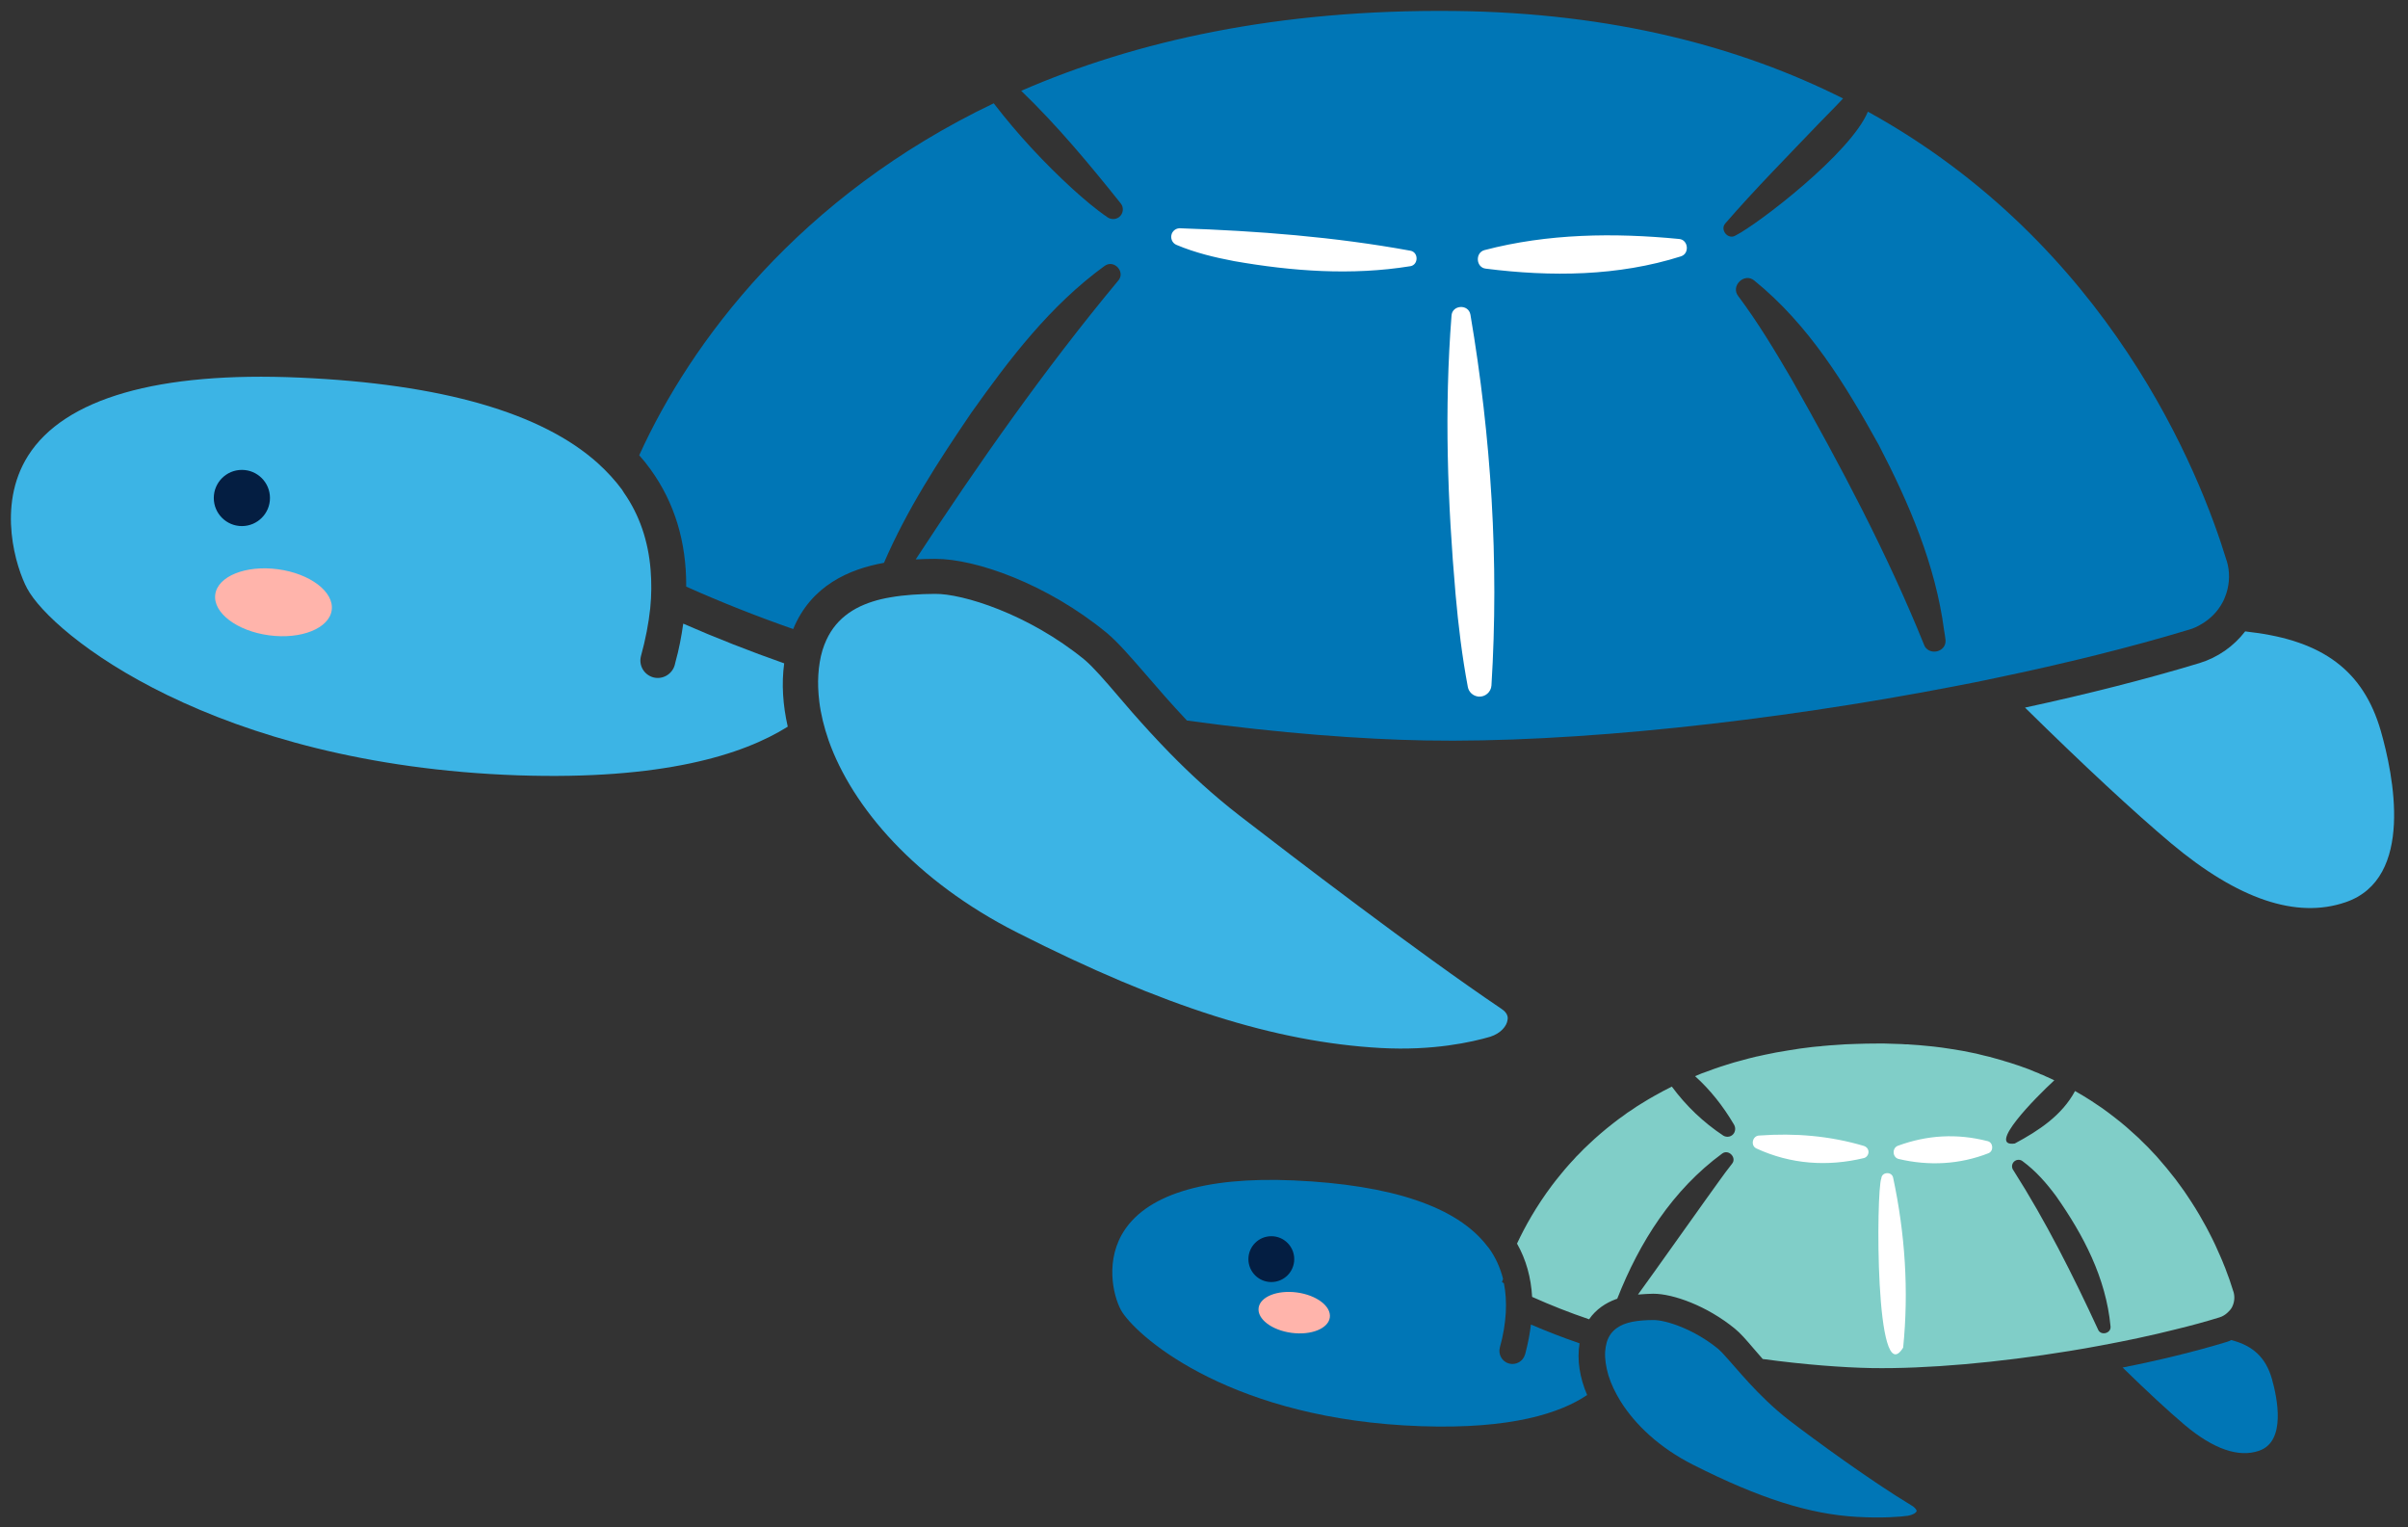<svg width="164" height="104" viewBox="0 0 164 104" fill="none" xmlns="http://www.w3.org/2000/svg">
<rect x="0" y="0" width="164" height="104" fill="#333333" stroke="none"/>
<g clip-path="url(#clip0_2177_263623)">
<path d="M76.633 17.01L79.899 21.326L96.695 20.626V45.471L100.823 49.108L104.51 43.022L101.944 21.326L116.641 20.276V14.561L97.978 16.311L79.899 13.744L76.633 17.01Z" fill="white"/>
<path d="M151.649 38.182C149.815 32.157 143.65 16.668 127.216 7.604C126.028 10.447 119.741 15.255 118.208 16.032C117.694 16.359 117.105 15.64 117.517 15.198C119.501 12.907 121.802 10.579 123.886 8.398C124.438 7.826 125.037 7.237 125.523 6.705C118.575 3.216 109.885 0.87 99.081 0.748C87.071 0.618 77.36 2.787 69.55 6.183C72.011 8.549 74.208 11.197 76.332 13.853C76.556 14.133 76.509 14.554 76.219 14.779C75.995 14.956 75.677 14.956 75.443 14.806C74.582 14.217 73.816 13.553 73.067 12.88C71.103 11.083 69.298 9.138 67.679 7.034C54.414 13.376 47.034 23.302 43.535 30.999C43.807 31.308 44.059 31.615 44.294 31.944C45.949 34.228 46.754 36.911 46.735 39.943C49.101 41.001 51.534 41.964 54.022 42.833C55.248 39.858 57.858 38.745 60.204 38.324C61.784 34.667 63.908 31.41 66.144 28.118C68.762 24.432 71.513 20.813 75.226 18.11C75.89 17.624 76.704 18.559 76.125 19.148C71.176 25.098 66.621 31.59 62.365 38.091C62.852 38.063 63.282 38.054 63.646 38.054H63.711C66.479 38.054 71.326 39.766 75.366 43.085C76.142 43.731 76.976 44.703 78.052 45.938C78.838 46.854 79.764 47.922 80.839 49.063C87.219 49.941 92.886 50.343 97.059 50.418C107.059 50.605 120.669 49.138 133.11 46.732C134.046 46.555 134.982 46.367 135.898 46.17C140.622 45.187 145.12 44.074 149.106 42.869C149.405 42.784 149.677 42.654 149.939 42.494C150.528 42.148 151.024 41.661 151.361 41.034C151.474 40.83 151.558 40.613 151.633 40.388C151.858 39.677 151.876 38.911 151.653 38.18L151.649 38.182ZM96.049 18.126C92.063 18.772 88.004 18.473 84.047 17.779C82.729 17.527 81.418 17.218 80.128 16.676C79.829 16.554 79.689 16.209 79.811 15.9C79.913 15.665 80.148 15.525 80.4 15.545C85.629 15.722 90.877 16.124 96.049 17.07C96.62 17.163 96.62 18.033 96.049 18.128V18.126ZM101.577 46.675C101.549 47.124 101.147 47.471 100.698 47.433C100.324 47.396 100.034 47.124 99.969 46.779C99.577 44.693 99.323 42.599 99.136 40.493C98.584 34.178 98.359 27.874 98.856 21.513C98.883 20.754 100.016 20.679 100.146 21.428C101.559 29.771 102.101 38.227 101.577 46.675ZM114.495 17.452C110.202 18.817 105.627 18.855 101.192 18.293C100.519 18.219 100.454 17.208 101.1 17.031C105.422 15.898 109.94 15.843 114.355 16.272C114.981 16.319 115.084 17.255 114.495 17.45V17.452ZM131.266 44.214C131.174 44.139 131.089 44.047 131.042 43.905C128.516 37.656 125.336 31.671 122.015 25.813C120.874 23.859 119.704 21.922 118.386 20.163C117.844 19.479 118.797 18.546 119.471 19.097C123.212 22.127 125.673 26.178 127.954 30.293C130.021 34.269 131.818 38.45 132.407 42.932C132.435 43.136 132.482 43.343 132.5 43.558C132.574 44.269 131.733 44.587 131.264 44.212L131.266 44.214Z" fill="#0076B6"/>
<path d="M159.739 61.437C156.4 62.578 152.424 61.24 147.869 57.424C145.381 55.337 141.837 52.045 137.916 48.182C142.154 47.266 146.185 46.245 149.796 45.152C151.049 44.768 152.124 44.011 152.911 42.991C153.033 43.01 153.145 43.028 153.257 43.038C158.224 43.627 160.964 45.694 162.144 49.754C162.996 52.729 164.483 59.829 159.741 61.437H159.739Z" fill="#3CB4E5"/>
<path d="M102.671 69.461C102.616 69.863 102.222 70.36 101.493 70.594C100.24 70.959 97.612 71.557 94.028 71.36C86.863 70.959 79.231 68.545 69.288 63.504C62.357 59.997 58.044 54.963 56.435 50.418C56.118 49.502 55.901 48.614 55.798 47.762C55.724 47.136 55.696 46.527 55.733 45.948C55.771 45.369 55.856 44.807 56.013 44.283C56.088 44.031 56.181 43.806 56.275 43.592C57.004 41.992 58.379 41.188 60.036 40.794C60.233 40.747 60.438 40.709 60.653 40.672C61.606 40.505 62.627 40.447 63.665 40.438C65.537 40.41 70.034 41.793 73.86 44.918C74.469 45.432 75.253 46.34 76.236 47.49C76.516 47.818 76.816 48.154 77.115 48.511C77.874 49.372 78.725 50.316 79.706 51.316C81.034 52.672 82.586 54.114 84.43 55.544C87.892 58.22 96.562 64.851 102.25 68.687C102.746 69.004 102.699 69.351 102.671 69.463V69.461Z" fill="#3CB4E5"/>
<path d="M53.647 49.482C50.579 51.409 45.089 53.121 35.285 52.794C14.548 52.073 3.519 43.215 1.845 40.063C1.124 38.716 -0.259 34.47 1.91 31.036C4.378 27.125 10.777 25.283 20.421 25.713C30.092 26.142 36.893 28.107 40.719 31.541C41.346 32.112 41.897 32.709 42.366 33.345C42.413 33.41 42.441 33.475 42.488 33.542C43.554 35.067 44.153 36.834 44.312 38.818C44.377 39.651 44.377 40.51 44.285 41.419C44.173 42.457 43.968 43.533 43.658 44.656C43.481 45.292 43.855 45.946 44.492 46.123C45.118 46.291 45.772 45.918 45.952 45.29C45.969 45.225 45.989 45.16 45.999 45.093C46.251 44.195 46.411 43.326 46.533 42.465C48.797 43.456 51.098 44.354 53.408 45.168C53.221 46.561 53.316 48.011 53.651 49.48L53.647 49.482Z" fill="#3CB4E5"/>
<path d="M16.474 35.822C17.53 35.822 18.387 34.965 18.387 33.909C18.387 32.852 17.53 31.996 16.474 31.996C15.417 31.996 14.56 32.852 14.56 33.909C14.56 34.965 15.417 35.822 16.474 35.822Z" fill="#041E42"/>
<path d="M22.592 41.541C22.759 40.298 21.118 39.054 18.927 38.761C16.737 38.468 14.826 39.237 14.66 40.48C14.494 41.722 16.135 42.967 18.325 43.26C20.516 43.553 22.426 42.783 22.592 41.541Z" fill="#FFB4AB"/>
<path d="M118.553 77.693L119.984 79.93L127.345 79.567V92.444L129.646 92.746L130.77 91.174L129.646 79.93L136.087 79.385V76.423L127.908 77.33L119.984 76L118.553 77.693Z" fill="white"/>
<path d="M152.114 87.965C152.039 87.722 151.947 87.441 151.842 87.131C151.777 86.954 151.702 86.757 151.627 86.552C151.58 86.412 151.525 86.272 151.46 86.123C151.395 85.945 151.31 85.758 151.226 85.561C151.011 85.057 150.759 84.503 150.459 83.934C150.329 83.681 150.197 83.429 150.047 83.175C149.88 82.866 149.701 82.566 149.506 82.249C149.338 81.977 149.159 81.707 148.972 81.426C148.842 81.221 148.692 81.014 148.542 80.809C148.42 80.642 148.29 80.462 148.158 80.285C148.148 80.265 148.131 80.257 148.121 80.238C147.756 79.761 147.362 79.292 146.943 78.815C146.923 78.788 146.895 78.768 146.878 78.74C146.681 78.526 146.486 78.319 146.288 78.114C146.149 77.974 145.999 77.824 145.849 77.684C145.727 77.555 145.597 77.432 145.457 77.31C145.252 77.123 145.045 76.936 144.831 76.749C144.569 76.524 144.307 76.309 144.027 76.095C143.755 75.88 143.465 75.665 143.176 75.458C142.924 75.281 142.671 75.112 142.409 74.944C142.063 74.719 141.698 74.505 141.324 74.29C140.435 75.945 138.863 76.983 137.218 77.864C135.281 78.136 138.611 74.759 139.911 73.561C139.884 73.541 139.846 73.534 139.819 73.514C139.689 73.449 139.566 73.392 139.427 73.336C139.399 73.317 139.371 73.309 139.342 73.299C139.212 73.234 139.08 73.177 138.95 73.132C138.922 73.114 138.885 73.094 138.857 73.084C138.773 73.047 138.69 73.019 138.595 72.982C138.306 72.852 138.006 72.74 137.697 72.635C137.65 72.615 137.594 72.598 137.547 72.58C137.492 72.56 137.425 72.543 137.35 72.515C137.332 72.505 137.303 72.495 137.285 72.495C137.023 72.403 136.751 72.318 136.481 72.243C136.462 72.233 136.454 72.233 136.434 72.223C136.257 72.168 136.079 72.121 135.9 72.074C135.638 71.999 135.376 71.924 135.104 71.869C134.842 71.794 134.57 71.739 134.3 71.681C133.861 71.589 133.422 71.504 132.963 71.439C132.925 71.429 132.888 71.421 132.85 71.421C132.466 71.356 132.084 71.309 131.69 71.262C131.568 71.244 131.448 71.234 131.316 71.225C130.904 71.177 130.482 71.15 130.053 71.122C129.978 71.112 129.893 71.102 129.801 71.112C129.708 71.102 129.613 71.102 129.521 71.093C129.137 71.075 128.745 71.065 128.343 71.055H127.846C127.35 71.055 126.863 71.065 126.379 71.083C125.902 71.093 125.433 71.12 124.976 71.157C124.733 71.167 124.489 71.195 124.247 71.213C124.162 71.222 124.087 71.222 124.005 71.24C123.8 71.25 123.603 71.278 123.406 71.295C122.844 71.36 122.293 71.435 121.759 71.53C121.225 71.615 120.701 71.707 120.196 71.82C120.019 71.857 119.859 71.894 119.692 71.932H119.682C119.655 71.942 119.627 71.942 119.597 71.95C119.251 72.034 118.914 72.117 118.587 72.212C118.26 72.296 117.933 72.389 117.623 72.491C117.314 72.584 117.015 72.688 116.715 72.791C116.548 72.846 116.378 72.913 116.211 72.978C116.108 73.015 116.014 73.053 115.921 73.08C115.762 73.145 115.604 73.21 115.444 73.277C116.483 74.213 117.353 75.316 118.082 76.552C118.195 76.729 118.212 76.954 118.1 77.151C117.95 77.403 117.623 77.478 117.371 77.328C116.016 76.43 114.828 75.299 113.864 73.989C113.472 74.186 113.088 74.381 112.714 74.597C112.414 74.765 112.125 74.934 111.843 75.112C111.591 75.261 111.347 75.421 111.114 75.588C110.937 75.691 110.767 75.813 110.6 75.943C110.358 76.11 110.113 76.29 109.879 76.477C109.579 76.711 109.29 76.944 109.008 77.188C108.746 77.413 108.494 77.637 108.25 77.872C107.997 78.106 107.753 78.339 107.528 78.583C107.406 78.695 107.294 78.817 107.192 78.938C107.079 79.05 106.977 79.172 106.865 79.292C106.677 79.497 106.5 79.714 106.331 79.919C106.303 79.946 106.276 79.984 106.256 80.011C106.059 80.246 105.872 80.488 105.694 80.722C104.628 82.145 103.86 83.52 103.318 84.678C103.935 85.764 104.272 86.98 104.347 88.307C105.6 88.869 106.9 89.383 108.228 89.832C108.705 89.141 109.369 88.719 110.042 88.467C110.08 88.447 110.107 88.447 110.145 88.439V88.43C111.66 84.576 113.906 81.03 117.3 78.541C117.74 78.232 118.311 78.841 117.954 79.253C117.346 80.019 116.786 80.852 116.187 81.666C115.326 82.882 113.577 85.332 112.708 86.548C112.324 87.082 111.942 87.614 111.557 88.148C111.969 88.11 112.324 88.1 112.578 88.093H112.615C113.933 88.093 116.244 88.906 118.153 90.469C118.537 90.778 118.93 91.235 119.426 91.816C119.613 92.031 119.828 92.283 120.052 92.537C122.953 92.929 125.533 93.116 127.433 93.154C131.211 93.219 136.123 92.779 140.93 91.993C141.651 91.881 142.36 91.751 143.071 91.619C144.838 91.292 146.56 90.928 148.188 90.516C149.226 90.264 150.227 89.992 151.163 89.702C151.377 89.637 151.555 89.525 151.714 89.375C151.826 89.273 151.929 89.16 152.004 89.028C152.181 88.692 152.219 88.317 152.116 87.963L152.114 87.965ZM126.952 78.853C124.473 79.452 121.958 79.282 119.619 78.199C119.197 78.002 119.357 77.32 119.824 77.32C122.237 77.143 124.623 77.338 126.952 78.031C127.092 78.079 127.204 78.181 127.241 78.321C127.306 78.545 127.176 78.788 126.952 78.855V78.853ZM129.617 91.761C127.691 94.885 127.775 81.022 128.13 80.236C128.158 79.796 128.841 79.749 128.934 80.189C129.747 84.005 130.009 87.878 129.617 91.759V91.761ZM135.425 78.526C133.471 79.292 131.375 79.404 129.318 78.918C128.888 78.825 128.841 78.179 129.253 78.019C131.264 77.281 133.284 77.168 135.37 77.702C135.754 77.795 135.8 78.376 135.425 78.526ZM142.89 90.528C141.188 86.842 139.316 83.128 137.137 79.706C137.007 79.546 136.997 79.322 137.118 79.154C137.267 78.957 137.547 78.912 137.744 79.062C138.67 79.745 139.381 80.567 140.027 81.438C141.889 84.085 143.432 87.013 143.741 90.315C143.796 90.792 143.077 90.979 142.89 90.53V90.528Z" fill="#80CEC8"/>
<path d="M153.854 98.786C152.461 99.263 150.757 98.674 148.802 97.037C147.726 96.129 146.229 94.746 144.564 93.118C147.1 92.614 149.521 92.023 151.673 91.369C151.775 91.341 151.87 91.294 151.962 91.247C153.46 91.631 154.318 92.454 154.73 93.885C155.085 95.147 155.731 98.15 153.852 98.786H153.854Z" fill="#0076B6"/>
<path d="M130.536 102.894C130.516 102.969 130.349 103.136 129.937 103.211C129.497 103.276 128.197 103.389 126.458 103.286C123.248 103.109 119.806 102.013 115.317 99.742C112.998 98.574 111.361 96.992 110.378 95.429C110.003 94.82 109.723 94.231 109.544 93.652C109.377 93.081 109.292 92.529 109.32 92.035C109.337 91.81 109.375 91.586 109.432 91.389C109.562 90.959 109.796 90.66 110.106 90.435C110.677 90.013 111.536 89.893 112.604 89.883H112.614C113.455 89.883 115.354 90.492 117.019 91.848C117.094 91.913 117.186 92.007 117.291 92.11C117.505 92.334 117.767 92.644 118.067 92.98C118.376 93.335 118.731 93.739 119.125 94.168C119.854 94.954 120.725 95.833 121.855 96.712C123.623 98.067 127.441 100.855 130.161 102.492C130.471 102.669 130.546 102.847 130.536 102.894Z" fill="#0076B6"/>
<path d="M108.094 94.988C106.297 96.204 102.968 97.326 96.776 97.112C84.055 96.672 77.665 91.229 76.43 89.347C75.926 88.571 75.215 86.168 76.403 84.062C77.927 81.376 81.978 80.106 88.105 80.376C94.794 80.675 99.219 82.172 101.265 84.818C101.303 84.865 101.35 84.921 101.396 84.978C101.855 85.604 102.172 86.316 102.369 87.082C102.341 87.167 102.321 87.242 102.294 87.306C102.341 87.334 102.386 87.354 102.424 87.371C102.554 88.008 102.591 88.682 102.554 89.393C102.507 90.132 102.386 90.918 102.152 91.741C102.022 92.218 102.292 92.715 102.769 92.844C103.245 92.975 103.732 92.695 103.864 92.228C103.884 92.19 103.884 92.173 103.892 92.135C104.069 91.462 104.191 90.817 104.266 90.189C105.352 90.656 106.465 91.087 107.578 91.469C107.391 92.592 107.588 93.798 108.092 94.986L108.094 94.988Z" fill="#0076B6"/>
<path d="M86.586 87.297C87.448 87.297 88.146 86.598 88.146 85.736C88.146 84.874 87.448 84.176 86.586 84.176C85.724 84.176 85.025 84.874 85.025 85.736C85.025 86.598 85.724 87.297 86.586 87.297Z" fill="#041E42"/>
<path d="M90.57 89.706C90.671 88.946 89.668 88.186 88.328 88.006C86.989 87.827 85.821 88.297 85.719 89.057C85.618 89.816 86.621 90.577 87.96 90.756C89.3 90.935 90.468 90.465 90.57 89.706Z" fill="#FFB4AB"/>
</g>
<defs>
<clipPath id="clip0_2177_263623">
<rect width="162.314" height="102.586" fill="white" transform="translate(0.74 0.742)"/>
</clipPath>
</defs>
</svg>

